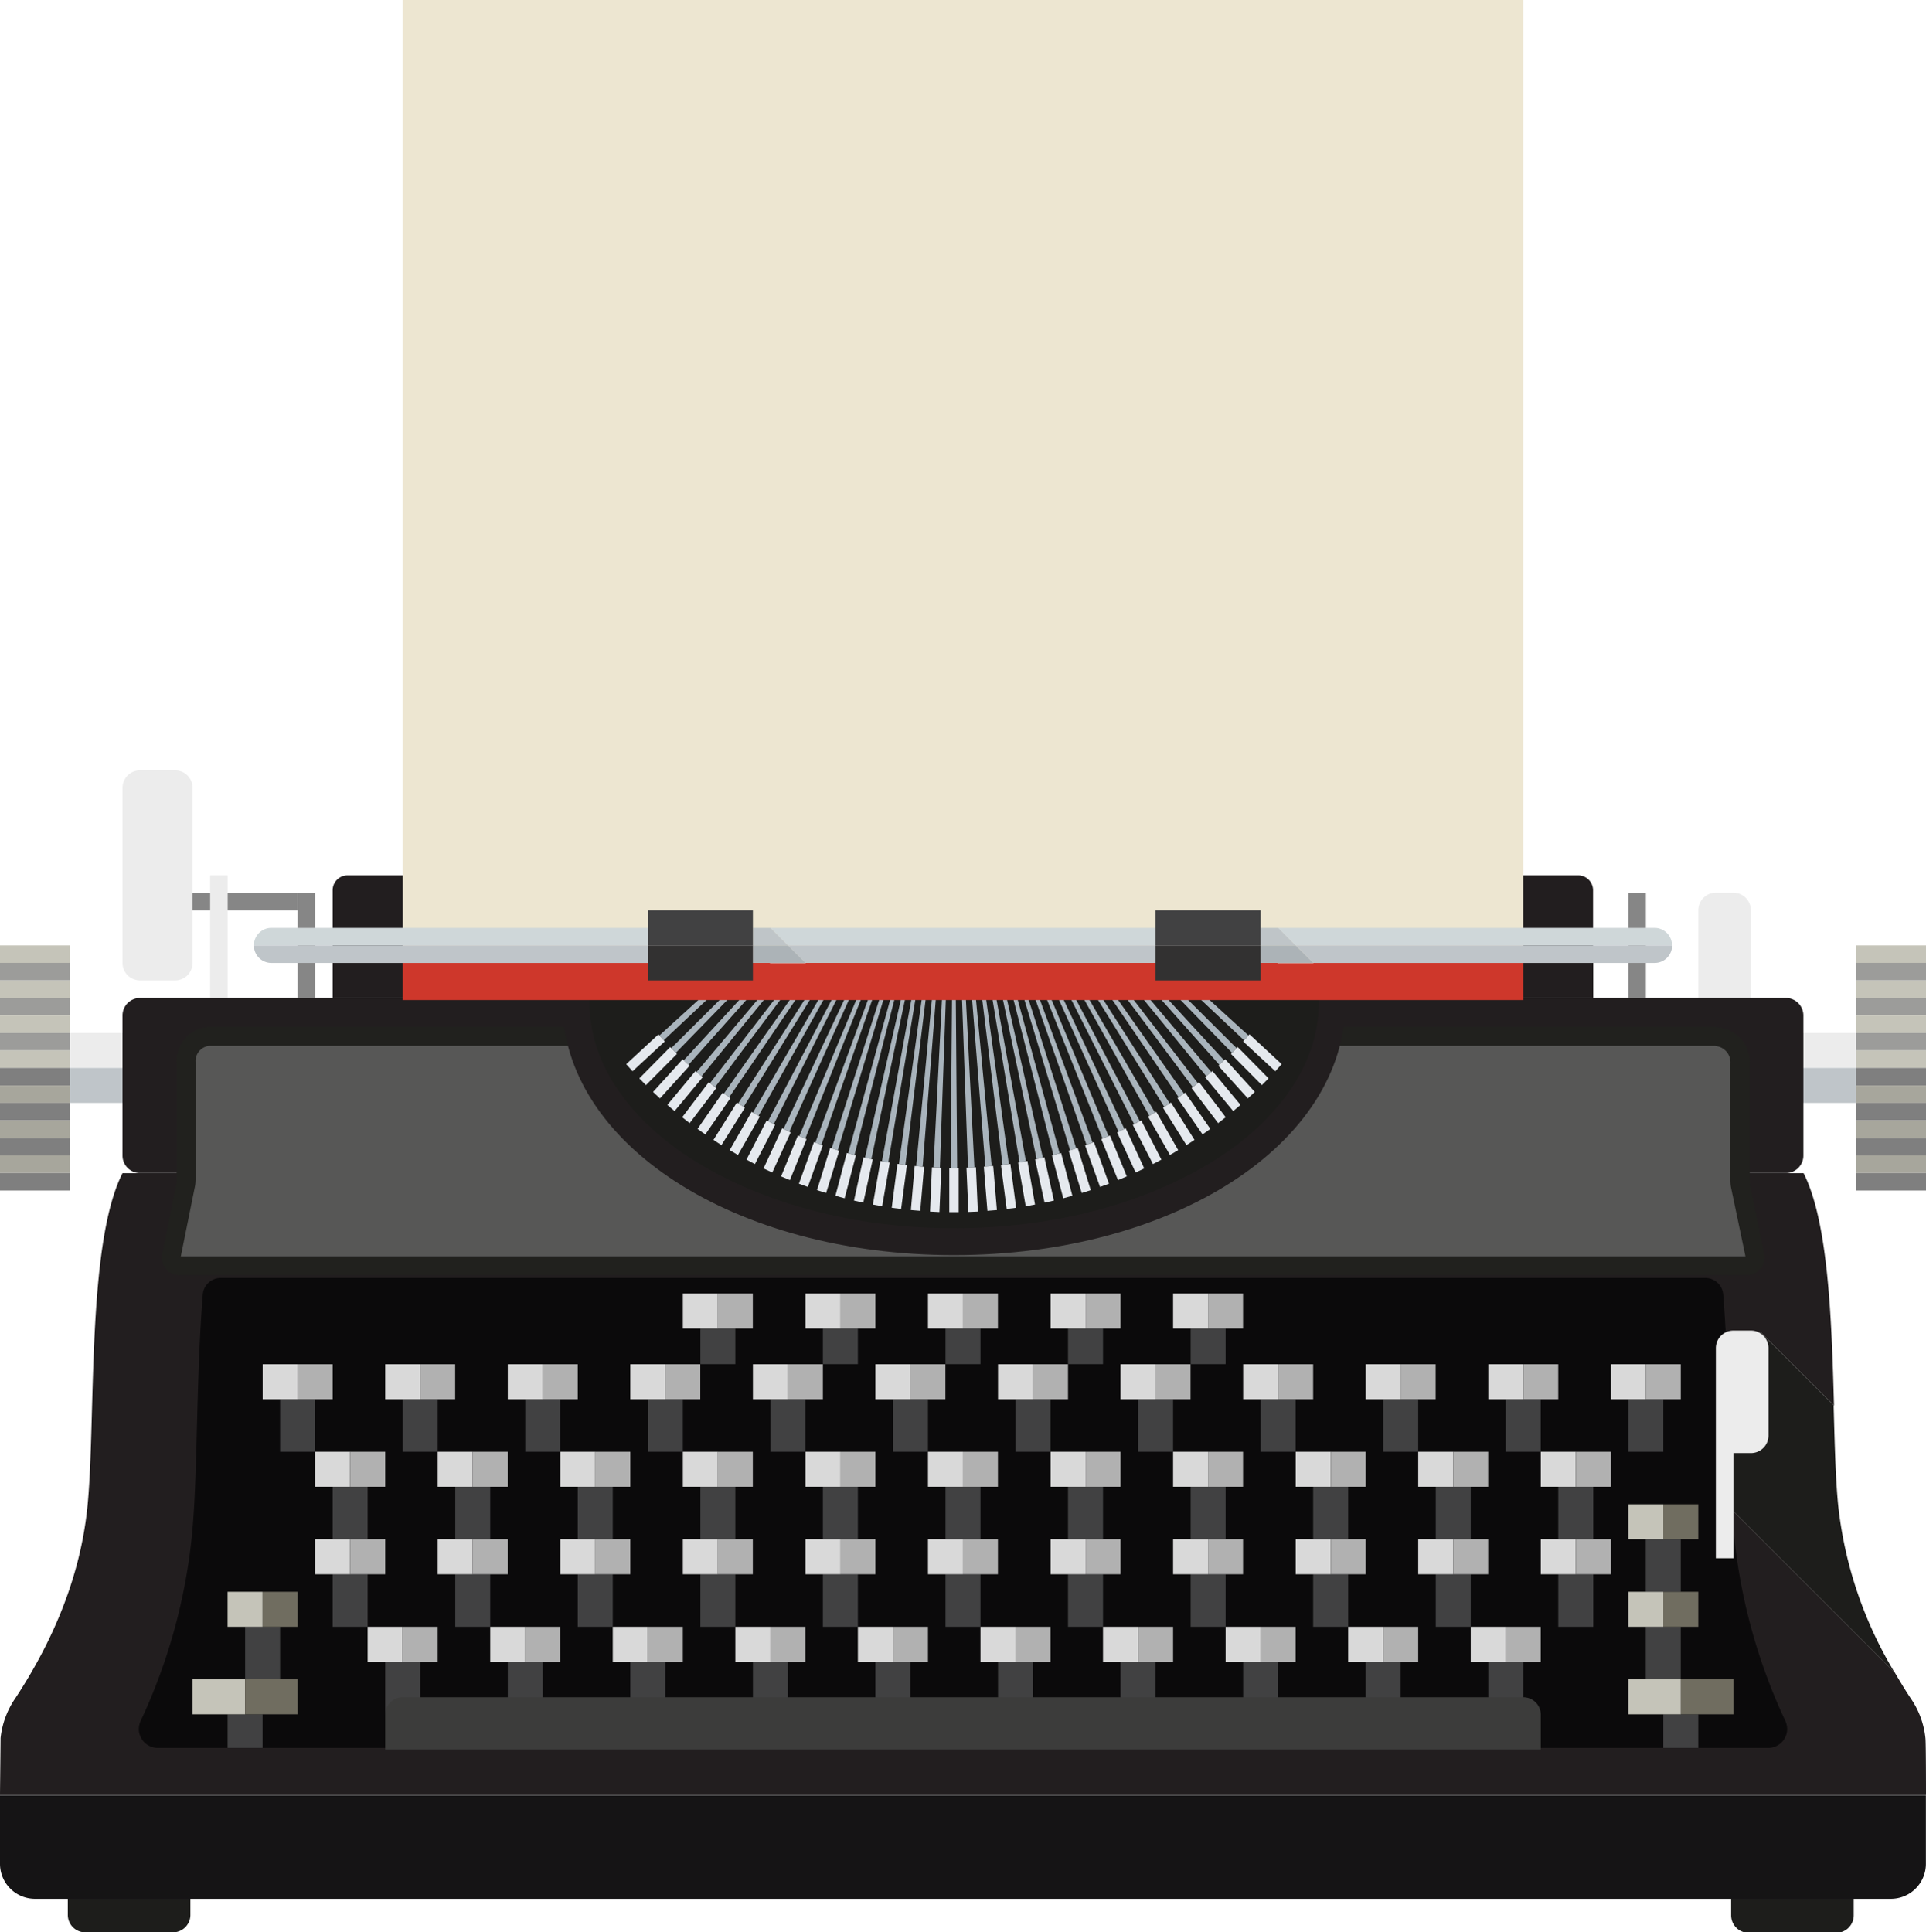 <svg id="ccbe5ad1-9a3d-4b70-8733-e8de9d5e9298" data-name="Layer 1" xmlns="http://www.w3.org/2000/svg" width="203.11" height="203.8" viewBox="0 0 203.11 203.8"><defs><style>.\32 48c0052-b65f-4b8e-9626-11bc7f2d7745{fill:#221e1f;}.c2715319-4eda-46b5-aa48-b3d073a1af0e{fill:#1d1d1b;}.\39 b4e01c6-01d7-463d-8419-9e16a63519ac{fill:#ececec;}.a6f5fe9b-debf-4628-869f-a68508e01fb0{fill:#bfc5c9;}.\37 44143b6-ba46-4943-896f-f9a4c6f68978{fill:#151415;}.\36 a216c0c-3020-42d4-8c0f-267a724631a2{fill:#0b0a0b;}.\34 a95adca-66ae-4d2c-b683-50e388b9d763{fill:#414142;}.b2c33102-dfc8-46b4-a790-ca6742123f23{fill:#575756;}.b5307b7c-3862-45d0-90a2-5f44ce6e5685{fill:#21211e;}.a1ee5665-4a2d-4306-b126-207b27061905{fill:#868686;}.\30 e599156-bd9d-4eee-8241-4e0ba9b37959{fill:#c5c4b9;}.\33 94897f9-717f-46ff-9042-4fea03e6bea0{fill:#9c9c9a;}.b7279afb-3cf5-45c6-97d1-2daabf6555f7{fill:#7f7f7f;}.\38 f5b1dee-3a62-46e5-ae1e-335e308bf9e2{fill:#a7a69c;}.fe99b8f7-1e96-47f2-af26-79c9c9ddc501{fill:#3c3c3b;}.\38 2c415b1-9d7b-4192-bff7-fd6ea6077e50{fill:#d9d9d9;}.bd0fe8ce-8cca-4a00-90db-57aa32742e64{fill:#b1b1b1;}.\36 68f7b2d-7895-4aa7-965a-476d109b675b{fill:#706d60;}.a0505aa0-54e6-4686-bd0c-dc855110814c{fill:#a9b4bc;}.\32 7ec225b-53de-4805-a66b-5460a3e199e5{fill:#e5e9ee;}.\35 111eed0-e13e-4bba-9344-3100b2c5fc01{fill:#ce372b;}.c930f0b3-f3f8-4172-9050-f63ae2b6f6c4{fill:#ede6d1;}.a32caefd-cf5b-4c50-8a4c-f4b546bf4df3{fill:#cfd7d9;}.\36 465c3b2-b7d2-461d-a37c-151fea7ed3f2{fill:#dedbda;}.\30 73654fd-ea14-49f8-9b81-8999dcb6e97f{fill:#acb3b7;}.ccfc34ca-6297-4c1b-a326-c06530b2e38e{fill:#bfc5c8;}.\35 06968c3-cb17-4974-8184-e48485ff34f8{fill:#323131;}</style></defs><title>typewriter</title><path class="248c0052-b65f-4b8e-9626-11bc7f2d7745" d="M201.49,179.1c-0.61-.92-1.15-1.82-1.67-2.71l-17-17-1-10.16,3.88-8.69,7.71,7.71c-0.25-8.94-.58-19.35-3.21-24.52H12.92c-3.81,7.5-2.8,26-3.69,35.08C8.73,163.91,7,170.92,1.62,179.1a9.07,9.07,0,0,0-1.56,4.21c0,0.49-.06,5.53-0.06,6H203.11c0-.49,0-5.53-0.06-6A9,9,0,0,0,201.49,179.1Z"/><path class="c2715319-4eda-46b5-aa48-b3d073a1af0e" d="M181.79,149.21l1,10.16,17,17a43.07,43.07,0,0,1-5.94-17.6c-0.28-2.82-.37-6.54-0.48-10.56l-7.71-7.71Z"/><path class="248c0052-b65f-4b8e-9626-11bc7f2d7745" d="M168,101.55H35.08V93.89a1.57,1.57,0,0,1,1.57-1.57h129.8A1.57,1.57,0,0,1,168,93.89v7.66Z"/><rect class="9b4e01c6-01d7-463d-8419-9e16a63519ac" x="7.39" y="108.94" width="188.33" height="3.69"/><rect class="a6f5fe9b-debf-4628-869f-a68508e01fb0" x="7.39" y="112.63" width="188.33" height="3.69"/><path class="c2715319-4eda-46b5-aa48-b3d073a1af0e" d="M18.23,203.8H9A1.85,1.85,0,0,1,7.15,202v-3.69A1.85,1.85,0,0,1,9,196.42h9.23a1.85,1.85,0,0,1,1.85,1.85V202A1.85,1.85,0,0,1,18.23,203.8ZM195.49,202v-3.69a1.85,1.85,0,0,0-1.85-1.85h-9.23a1.85,1.85,0,0,0-1.85,1.85V202a1.85,1.85,0,0,0,1.85,1.85h9.23A1.85,1.85,0,0,0,195.49,202Z"/><path class="744143b6-ba46-4943-896f-f9a4c6f68978" d="M0,189.33v7.24a3.69,3.69,0,0,0,3.69,3.69H199.41a3.69,3.69,0,0,0,3.69-3.69v-7.24H0Z"/><path class="6a216c0c-3020-42d4-8c0f-267a724631a2" d="M182.85,161.72c-0.3-3.32-.41-7.36-0.52-11.64-0.09-3.59-.23-8.9-0.6-13.48a1.9,1.9,0,0,0-1.84-1.82H23.22a1.9,1.9,0,0,0-1.84,1.82c-0.37,4.57-.5,9.89-0.6,13.48-0.11,4.28-.21,8.32-0.52,11.64a60.13,60.13,0,0,1-5.43,19.78,2,2,0,0,0,1.66,2.84H186.62a2,2,0,0,0,1.66-2.84A60.17,60.17,0,0,1,182.85,161.72Z"/><rect class="248c0052-b65f-4b8e-9626-11bc7f2d7745" x="48.01" y="110.79" width="107.09" height="3.69"/><path class="4a95adca-66ae-4d2c-b683-50e388b9d763" d="M99.17,120.78l-3.92-3.92a3.69,3.69,0,0,1,0-5.22l3.92-3.92a3.69,3.69,0,0,1,5.22,0l3.92,3.92a3.69,3.69,0,0,1,0,5.22l-3.92,3.92A3.69,3.69,0,0,1,99.17,120.78Zm3.92-1.31,3.92-3.92a1.85,1.85,0,0,0,0-2.61L103.08,109a1.85,1.85,0,0,0-2.61,0l-3.92,3.92a1.85,1.85,0,0,0,0,2.61l3.92,3.92A1.85,1.85,0,0,0,103.08,119.48Z"/><path class="9b4e01c6-01d7-463d-8419-9e16a63519ac" d="M182.8,108.94h-1.85a1.85,1.85,0,0,1-1.85-1.85V96a1.85,1.85,0,0,1,1.85-1.85h1.85A1.85,1.85,0,0,1,184.64,96v11.08A1.85,1.85,0,0,1,182.8,108.94Z"/><path class="248c0052-b65f-4b8e-9626-11bc7f2d7745" d="M188.33,105.25H111.71a1.85,1.85,0,0,0-1.85,1.85h0a1.85,1.85,0,0,0,1.85,1.85H91.4a1.85,1.85,0,0,0,1.85-1.85h0a1.85,1.85,0,0,0-1.85-1.85H14.77a1.85,1.85,0,0,0-1.85,1.85v14.77a1.85,1.85,0,0,0,1.85,1.85H188.33a1.85,1.85,0,0,0,1.85-1.85V107.09A1.85,1.85,0,0,0,188.33,105.25Z"/><path class="b2c33102-dfc8-46b4-a790-ca6742123f23" d="M18.8,133.5a0.71,0.71,0,0,1-.55-0.27,1,1,0,0,1-.19-0.8L19.56,125a3,3,0,0,0,.06-0.59V112a2.59,2.59,0,0,1,2.46-2.7H180.9a2.72,2.72,0,0,1,2.58,2.83V124.5a3.07,3.07,0,0,0,.06.6l1.5,7.33a1,1,0,0,1-.19.8,0.71,0.71,0,0,1-.55.28H18.8Z"/><path class="b5307b7c-3862-45d0-90a2-5f44ce6e5685" d="M180.9,110.32a1.72,1.72,0,0,1,1.58,1.83V124.5a4,4,0,0,0,.08.8l1.51,7.2h-165l1.48-7.32a4,4,0,0,0,.08-0.79V112a1.6,1.6,0,0,1,1.46-1.7H180.9m0-2H22.09a3.59,3.59,0,0,0-3.46,3.7v12.36a2,2,0,0,1,0,.4l-1.51,7.44a1.85,1.85,0,0,0,1.72,2.27H184.3a1.85,1.85,0,0,0,1.72-2.28l-1.5-7.32a2,2,0,0,1,0-.4V112.15a3.71,3.71,0,0,0-3.58-3.83h0Z"/><path class="9b4e01c6-01d7-463d-8419-9e16a63519ac" d="M184.64,140.33H182.8a1.85,1.85,0,0,0-1.85,1.85v22.16h1.85V153.25h1.85a1.85,1.85,0,0,0,1.85-1.85v-9.23A1.85,1.85,0,0,0,184.64,140.33Z"/><rect class="a1ee5665-4a2d-4306-b126-207b27061905" x="171.72" y="94.17" width="1.85" height="11.08"/><rect class="0e599156-bd9d-4eee-8241-4e0ba9b37959" y="99.71" width="7.39" height="1.85"/><rect class="394897f9-717f-46ff-9042-4fea03e6bea0" y="101.55" width="7.39" height="1.85"/><rect class="0e599156-bd9d-4eee-8241-4e0ba9b37959" y="103.4" width="7.39" height="1.85"/><rect class="394897f9-717f-46ff-9042-4fea03e6bea0" y="105.25" width="7.39" height="1.85"/><rect class="0e599156-bd9d-4eee-8241-4e0ba9b37959" y="107.09" width="7.39" height="1.85"/><rect class="394897f9-717f-46ff-9042-4fea03e6bea0" y="108.94" width="7.39" height="1.85"/><rect class="0e599156-bd9d-4eee-8241-4e0ba9b37959" y="110.79" width="7.39" height="1.85"/><rect class="b7279afb-3cf5-45c6-97d1-2daabf6555f7" y="112.63" width="7.39" height="1.85"/><rect class="8f5b1dee-3a62-46e5-ae1e-335e308bf9e2" y="114.48" width="7.39" height="1.85"/><rect class="b7279afb-3cf5-45c6-97d1-2daabf6555f7" y="116.32" width="7.39" height="1.85"/><rect class="8f5b1dee-3a62-46e5-ae1e-335e308bf9e2" y="118.17" width="7.39" height="1.85"/><rect class="b7279afb-3cf5-45c6-97d1-2daabf6555f7" y="120.02" width="7.39" height="1.85"/><rect class="8f5b1dee-3a62-46e5-ae1e-335e308bf9e2" y="121.86" width="7.39" height="1.85"/><rect class="b7279afb-3cf5-45c6-97d1-2daabf6555f7" y="123.71" width="7.39" height="1.85"/><rect class="0e599156-bd9d-4eee-8241-4e0ba9b37959" x="195.72" y="99.71" width="7.39" height="1.85"/><rect class="394897f9-717f-46ff-9042-4fea03e6bea0" x="195.72" y="101.55" width="7.39" height="1.85"/><rect class="0e599156-bd9d-4eee-8241-4e0ba9b37959" x="195.72" y="103.4" width="7.39" height="1.85"/><rect class="394897f9-717f-46ff-9042-4fea03e6bea0" x="195.72" y="105.25" width="7.39" height="1.85"/><rect class="0e599156-bd9d-4eee-8241-4e0ba9b37959" x="195.72" y="107.09" width="7.39" height="1.85"/><rect class="394897f9-717f-46ff-9042-4fea03e6bea0" x="195.72" y="108.94" width="7.39" height="1.85"/><rect class="0e599156-bd9d-4eee-8241-4e0ba9b37959" x="195.72" y="110.79" width="7.39" height="1.85"/><rect class="b7279afb-3cf5-45c6-97d1-2daabf6555f7" x="195.72" y="112.63" width="7.39" height="1.85"/><rect class="8f5b1dee-3a62-46e5-ae1e-335e308bf9e2" x="195.72" y="114.48" width="7.39" height="1.85"/><rect class="b7279afb-3cf5-45c6-97d1-2daabf6555f7" x="195.72" y="116.32" width="7.39" height="1.85"/><rect class="8f5b1dee-3a62-46e5-ae1e-335e308bf9e2" x="195.72" y="118.17" width="7.39" height="1.85"/><rect class="b7279afb-3cf5-45c6-97d1-2daabf6555f7" x="195.72" y="120.02" width="7.39" height="1.85"/><rect class="8f5b1dee-3a62-46e5-ae1e-335e308bf9e2" x="195.72" y="121.86" width="7.39" height="1.85"/><rect class="b7279afb-3cf5-45c6-97d1-2daabf6555f7" x="195.72" y="123.71" width="7.39" height="1.85"/><path class="9b4e01c6-01d7-463d-8419-9e16a63519ac" d="M18.46,103.4H14.77a1.85,1.85,0,0,1-1.85-1.85V83.09a1.85,1.85,0,0,1,1.85-1.85h3.69a1.85,1.85,0,0,1,1.85,1.85v18.46A1.85,1.85,0,0,1,18.46,103.4Z"/><rect class="a1ee5665-4a2d-4306-b126-207b27061905" x="20.31" y="94.17" width="11.08" height="1.85"/><rect class="9b4e01c6-01d7-463d-8419-9e16a63519ac" x="22.16" y="92.32" width="1.85" height="12.92"/><rect class="4a95adca-66ae-4d2c-b683-50e388b9d763" x="171.72" y="147.57" width="3.69" height="5.54"/><rect class="4a95adca-66ae-4d2c-b683-50e388b9d763" x="158.79" y="147.57" width="3.69" height="5.54"/><rect class="4a95adca-66ae-4d2c-b683-50e388b9d763" x="145.87" y="147.57" width="3.69" height="5.54"/><rect class="4a95adca-66ae-4d2c-b683-50e388b9d763" x="132.94" y="147.57" width="3.69" height="5.54"/><rect class="4a95adca-66ae-4d2c-b683-50e388b9d763" x="120.02" y="147.57" width="3.69" height="5.54"/><rect class="4a95adca-66ae-4d2c-b683-50e388b9d763" x="107.09" y="147.57" width="3.69" height="5.54"/><rect class="4a95adca-66ae-4d2c-b683-50e388b9d763" x="94.17" y="147.57" width="3.69" height="5.54"/><rect class="4a95adca-66ae-4d2c-b683-50e388b9d763" x="81.24" y="147.57" width="3.69" height="5.54"/><rect class="4a95adca-66ae-4d2c-b683-50e388b9d763" x="68.32" y="147.57" width="3.69" height="5.54"/><rect class="4a95adca-66ae-4d2c-b683-50e388b9d763" x="55.39" y="147.57" width="3.69" height="5.54"/><rect class="4a95adca-66ae-4d2c-b683-50e388b9d763" x="42.47" y="147.57" width="3.69" height="5.54"/><rect class="4a95adca-66ae-4d2c-b683-50e388b9d763" x="29.54" y="147.57" width="3.69" height="5.54"/><rect class="4a95adca-66ae-4d2c-b683-50e388b9d763" x="25.85" y="171.57" width="3.69" height="5.54"/><rect class="4a95adca-66ae-4d2c-b683-50e388b9d763" x="173.56" y="171.57" width="3.69" height="5.54"/><rect class="4a95adca-66ae-4d2c-b683-50e388b9d763" x="175.41" y="180.8" width="3.69" height="3.54"/><rect class="4a95adca-66ae-4d2c-b683-50e388b9d763" x="173.56" y="162.34" width="3.69" height="5.54"/><rect class="4a95adca-66ae-4d2c-b683-50e388b9d763" x="24" y="180.8" width="3.69" height="3.54"/><rect class="4a95adca-66ae-4d2c-b683-50e388b9d763" x="35.08" y="156.8" width="3.69" height="5.54"/><rect class="4a95adca-66ae-4d2c-b683-50e388b9d763" x="48.01" y="156.8" width="3.69" height="5.54"/><rect class="4a95adca-66ae-4d2c-b683-50e388b9d763" x="60.93" y="156.8" width="3.69" height="5.54"/><rect class="4a95adca-66ae-4d2c-b683-50e388b9d763" x="73.86" y="156.8" width="3.69" height="5.54"/><rect class="4a95adca-66ae-4d2c-b683-50e388b9d763" x="86.78" y="156.8" width="3.69" height="5.54"/><rect class="4a95adca-66ae-4d2c-b683-50e388b9d763" x="99.71" y="156.8" width="3.69" height="5.54"/><rect class="4a95adca-66ae-4d2c-b683-50e388b9d763" x="112.63" y="156.8" width="3.69" height="5.54"/><rect class="4a95adca-66ae-4d2c-b683-50e388b9d763" x="125.56" y="156.8" width="3.69" height="5.54"/><rect class="4a95adca-66ae-4d2c-b683-50e388b9d763" x="138.48" y="156.8" width="3.69" height="5.54"/><rect class="4a95adca-66ae-4d2c-b683-50e388b9d763" x="151.41" y="156.8" width="3.69" height="5.54"/><rect class="4a95adca-66ae-4d2c-b683-50e388b9d763" x="164.33" y="156.8" width="3.69" height="5.54"/><rect class="4a95adca-66ae-4d2c-b683-50e388b9d763" x="164.33" y="166.03" width="3.69" height="5.54"/><rect class="4a95adca-66ae-4d2c-b683-50e388b9d763" x="151.41" y="166.03" width="3.69" height="5.54"/><rect class="4a95adca-66ae-4d2c-b683-50e388b9d763" x="138.48" y="166.03" width="3.69" height="5.54"/><rect class="4a95adca-66ae-4d2c-b683-50e388b9d763" x="125.56" y="166.03" width="3.69" height="5.54"/><rect class="4a95adca-66ae-4d2c-b683-50e388b9d763" x="112.63" y="166.03" width="3.69" height="5.54"/><rect class="4a95adca-66ae-4d2c-b683-50e388b9d763" x="99.71" y="166.03" width="3.69" height="5.54"/><rect class="4a95adca-66ae-4d2c-b683-50e388b9d763" x="86.78" y="166.03" width="3.69" height="5.54"/><rect class="4a95adca-66ae-4d2c-b683-50e388b9d763" x="73.86" y="166.03" width="3.69" height="5.54"/><rect class="4a95adca-66ae-4d2c-b683-50e388b9d763" x="60.93" y="166.03" width="3.69" height="5.54"/><rect class="4a95adca-66ae-4d2c-b683-50e388b9d763" x="48.01" y="166.03" width="3.69" height="5.54"/><rect class="4a95adca-66ae-4d2c-b683-50e388b9d763" x="35.08" y="166.03" width="3.69" height="5.54"/><rect class="4a95adca-66ae-4d2c-b683-50e388b9d763" x="40.62" y="175.27" width="3.69" height="5.54"/><rect class="4a95adca-66ae-4d2c-b683-50e388b9d763" x="53.55" y="175.27" width="3.69" height="5.54"/><rect class="4a95adca-66ae-4d2c-b683-50e388b9d763" x="66.47" y="175.27" width="3.69" height="5.54"/><rect class="4a95adca-66ae-4d2c-b683-50e388b9d763" x="79.4" y="175.27" width="3.69" height="5.54"/><rect class="4a95adca-66ae-4d2c-b683-50e388b9d763" x="92.32" y="175.27" width="3.69" height="5.54"/><rect class="4a95adca-66ae-4d2c-b683-50e388b9d763" x="105.25" y="175.27" width="3.69" height="5.54"/><rect class="4a95adca-66ae-4d2c-b683-50e388b9d763" x="118.17" y="175.27" width="3.69" height="5.54"/><rect class="4a95adca-66ae-4d2c-b683-50e388b9d763" x="131.1" y="175.27" width="3.69" height="5.54"/><rect class="4a95adca-66ae-4d2c-b683-50e388b9d763" x="144.02" y="175.27" width="3.69" height="5.54"/><rect class="4a95adca-66ae-4d2c-b683-50e388b9d763" x="156.95" y="175.27" width="3.69" height="5.54"/><path class="fe99b8f7-1e96-47f2-af26-79c9c9ddc501" d="M162.49,184.5H40.62V180.8A1.85,1.85,0,0,1,42.47,179H160.64a1.85,1.85,0,0,1,1.85,1.85v3.69Z"/><rect class="82c415b1-9d7b-4192-bff7-fd6ea6077e50" x="38.77" y="171.57" width="3.69" height="3.69"/><rect class="bd0fe8ce-8cca-4a00-90db-57aa32742e64" x="42.47" y="171.57" width="3.69" height="3.69"/><rect class="82c415b1-9d7b-4192-bff7-fd6ea6077e50" x="33.24" y="162.34" width="3.69" height="3.69"/><rect class="bd0fe8ce-8cca-4a00-90db-57aa32742e64" x="36.93" y="162.34" width="3.69" height="3.69"/><rect class="0e599156-bd9d-4eee-8241-4e0ba9b37959" x="24" y="167.88" width="3.69" height="3.69"/><rect class="668f7b2d-7895-4aa7-965a-476d109b675b" x="27.7" y="167.88" width="3.69" height="3.69"/><rect class="0e599156-bd9d-4eee-8241-4e0ba9b37959" x="171.72" y="167.88" width="3.69" height="3.69"/><rect class="668f7b2d-7895-4aa7-965a-476d109b675b" x="175.41" y="167.88" width="3.69" height="3.69"/><rect class="0e599156-bd9d-4eee-8241-4e0ba9b37959" x="171.72" y="158.65" width="3.69" height="3.69"/><rect class="668f7b2d-7895-4aa7-965a-476d109b675b" x="175.41" y="158.65" width="3.69" height="3.69"/><rect class="0e599156-bd9d-4eee-8241-4e0ba9b37959" x="20.31" y="177.11" width="5.54" height="3.69"/><rect class="668f7b2d-7895-4aa7-965a-476d109b675b" x="25.85" y="177.11" width="5.54" height="3.69"/><rect class="0e599156-bd9d-4eee-8241-4e0ba9b37959" x="171.72" y="177.11" width="5.54" height="3.69"/><rect class="668f7b2d-7895-4aa7-965a-476d109b675b" x="177.26" y="177.11" width="5.54" height="3.69"/><rect class="82c415b1-9d7b-4192-bff7-fd6ea6077e50" x="46.16" y="162.34" width="3.69" height="3.69"/><rect class="bd0fe8ce-8cca-4a00-90db-57aa32742e64" x="49.85" y="162.34" width="3.69" height="3.69"/><rect class="82c415b1-9d7b-4192-bff7-fd6ea6077e50" x="59.09" y="162.34" width="3.69" height="3.69"/><rect class="bd0fe8ce-8cca-4a00-90db-57aa32742e64" x="62.78" y="162.34" width="3.69" height="3.69"/><rect class="82c415b1-9d7b-4192-bff7-fd6ea6077e50" x="72.01" y="162.34" width="3.69" height="3.69"/><rect class="bd0fe8ce-8cca-4a00-90db-57aa32742e64" x="75.7" y="162.34" width="3.69" height="3.69"/><rect class="82c415b1-9d7b-4192-bff7-fd6ea6077e50" x="84.94" y="162.34" width="3.69" height="3.69"/><rect class="bd0fe8ce-8cca-4a00-90db-57aa32742e64" x="88.63" y="162.34" width="3.69" height="3.69"/><rect class="82c415b1-9d7b-4192-bff7-fd6ea6077e50" x="97.86" y="162.34" width="3.69" height="3.69"/><rect class="bd0fe8ce-8cca-4a00-90db-57aa32742e64" x="101.55" y="162.34" width="3.69" height="3.69"/><rect class="82c415b1-9d7b-4192-bff7-fd6ea6077e50" x="110.79" y="162.34" width="3.69" height="3.69"/><rect class="bd0fe8ce-8cca-4a00-90db-57aa32742e64" x="114.48" y="162.34" width="3.69" height="3.69"/><rect class="82c415b1-9d7b-4192-bff7-fd6ea6077e50" x="123.71" y="162.34" width="3.69" height="3.69"/><rect class="bd0fe8ce-8cca-4a00-90db-57aa32742e64" x="127.4" y="162.34" width="3.69" height="3.69"/><rect class="82c415b1-9d7b-4192-bff7-fd6ea6077e50" x="136.64" y="162.34" width="3.69" height="3.69"/><rect class="bd0fe8ce-8cca-4a00-90db-57aa32742e64" x="140.33" y="162.34" width="3.69" height="3.69"/><rect class="82c415b1-9d7b-4192-bff7-fd6ea6077e50" x="149.56" y="162.34" width="3.69" height="3.69"/><rect class="bd0fe8ce-8cca-4a00-90db-57aa32742e64" x="153.25" y="162.34" width="3.69" height="3.69"/><rect class="82c415b1-9d7b-4192-bff7-fd6ea6077e50" x="162.49" y="162.34" width="3.69" height="3.69"/><rect class="bd0fe8ce-8cca-4a00-90db-57aa32742e64" x="166.18" y="162.34" width="3.69" height="3.69"/><rect class="82c415b1-9d7b-4192-bff7-fd6ea6077e50" x="33.24" y="153.11" width="3.69" height="3.69"/><rect class="bd0fe8ce-8cca-4a00-90db-57aa32742e64" x="36.93" y="153.11" width="3.69" height="3.69"/><rect class="82c415b1-9d7b-4192-bff7-fd6ea6077e50" x="46.16" y="153.11" width="3.69" height="3.69"/><rect class="bd0fe8ce-8cca-4a00-90db-57aa32742e64" x="49.85" y="153.11" width="3.69" height="3.69"/><rect class="82c415b1-9d7b-4192-bff7-fd6ea6077e50" x="59.09" y="153.11" width="3.69" height="3.69"/><rect class="bd0fe8ce-8cca-4a00-90db-57aa32742e64" x="62.78" y="153.11" width="3.69" height="3.69"/><rect class="82c415b1-9d7b-4192-bff7-fd6ea6077e50" x="72.01" y="153.11" width="3.69" height="3.69"/><rect class="bd0fe8ce-8cca-4a00-90db-57aa32742e64" x="75.7" y="153.11" width="3.69" height="3.69"/><rect class="82c415b1-9d7b-4192-bff7-fd6ea6077e50" x="84.94" y="153.11" width="3.69" height="3.69"/><rect class="bd0fe8ce-8cca-4a00-90db-57aa32742e64" x="88.63" y="153.11" width="3.69" height="3.69"/><rect class="82c415b1-9d7b-4192-bff7-fd6ea6077e50" x="97.86" y="153.11" width="3.69" height="3.69"/><rect class="bd0fe8ce-8cca-4a00-90db-57aa32742e64" x="101.55" y="153.11" width="3.69" height="3.69"/><rect class="82c415b1-9d7b-4192-bff7-fd6ea6077e50" x="110.79" y="153.11" width="3.69" height="3.69"/><rect class="bd0fe8ce-8cca-4a00-90db-57aa32742e64" x="114.48" y="153.11" width="3.69" height="3.69"/><rect class="82c415b1-9d7b-4192-bff7-fd6ea6077e50" x="123.71" y="153.11" width="3.69" height="3.69"/><rect class="bd0fe8ce-8cca-4a00-90db-57aa32742e64" x="127.4" y="153.11" width="3.69" height="3.69"/><rect class="4a95adca-66ae-4d2c-b683-50e388b9d763" x="73.86" y="140.11" width="3.69" height="3.76"/><rect class="4a95adca-66ae-4d2c-b683-50e388b9d763" x="86.78" y="140.11" width="3.69" height="3.76"/><rect class="4a95adca-66ae-4d2c-b683-50e388b9d763" x="99.71" y="140.11" width="3.69" height="3.76"/><rect class="4a95adca-66ae-4d2c-b683-50e388b9d763" x="112.63" y="140.11" width="3.69" height="3.76"/><rect class="4a95adca-66ae-4d2c-b683-50e388b9d763" x="125.56" y="140.11" width="3.69" height="3.76"/><rect class="82c415b1-9d7b-4192-bff7-fd6ea6077e50" x="72.01" y="136.42" width="3.69" height="3.69"/><rect class="bd0fe8ce-8cca-4a00-90db-57aa32742e64" x="75.7" y="136.42" width="3.69" height="3.69"/><rect class="82c415b1-9d7b-4192-bff7-fd6ea6077e50" x="84.94" y="136.42" width="3.69" height="3.69"/><rect class="bd0fe8ce-8cca-4a00-90db-57aa32742e64" x="88.63" y="136.42" width="3.69" height="3.69"/><rect class="82c415b1-9d7b-4192-bff7-fd6ea6077e50" x="97.86" y="136.42" width="3.69" height="3.69"/><rect class="bd0fe8ce-8cca-4a00-90db-57aa32742e64" x="101.55" y="136.42" width="3.69" height="3.69"/><rect class="82c415b1-9d7b-4192-bff7-fd6ea6077e50" x="110.79" y="136.42" width="3.69" height="3.69"/><rect class="bd0fe8ce-8cca-4a00-90db-57aa32742e64" x="114.48" y="136.42" width="3.69" height="3.69"/><rect class="82c415b1-9d7b-4192-bff7-fd6ea6077e50" x="123.71" y="136.42" width="3.69" height="3.69"/><rect class="bd0fe8ce-8cca-4a00-90db-57aa32742e64" x="127.4" y="136.42" width="3.69" height="3.69"/><rect class="82c415b1-9d7b-4192-bff7-fd6ea6077e50" x="136.64" y="153.11" width="3.69" height="3.69"/><rect class="bd0fe8ce-8cca-4a00-90db-57aa32742e64" x="140.33" y="153.11" width="3.69" height="3.69"/><rect class="82c415b1-9d7b-4192-bff7-fd6ea6077e50" x="149.56" y="153.11" width="3.69" height="3.69"/><rect class="bd0fe8ce-8cca-4a00-90db-57aa32742e64" x="153.25" y="153.11" width="3.69" height="3.69"/><rect class="82c415b1-9d7b-4192-bff7-fd6ea6077e50" x="162.49" y="153.11" width="3.69" height="3.69"/><rect class="bd0fe8ce-8cca-4a00-90db-57aa32742e64" x="166.18" y="153.11" width="3.69" height="3.69"/><rect class="82c415b1-9d7b-4192-bff7-fd6ea6077e50" x="27.7" y="143.88" width="3.69" height="3.69"/><rect class="bd0fe8ce-8cca-4a00-90db-57aa32742e64" x="31.39" y="143.88" width="3.69" height="3.69"/><rect class="82c415b1-9d7b-4192-bff7-fd6ea6077e50" x="40.62" y="143.88" width="3.69" height="3.69"/><rect class="bd0fe8ce-8cca-4a00-90db-57aa32742e64" x="44.31" y="143.88" width="3.69" height="3.69"/><rect class="82c415b1-9d7b-4192-bff7-fd6ea6077e50" x="53.55" y="143.88" width="3.69" height="3.69"/><rect class="bd0fe8ce-8cca-4a00-90db-57aa32742e64" x="57.24" y="143.88" width="3.69" height="3.69"/><rect class="82c415b1-9d7b-4192-bff7-fd6ea6077e50" x="66.47" y="143.88" width="3.69" height="3.69"/><rect class="bd0fe8ce-8cca-4a00-90db-57aa32742e64" x="70.16" y="143.88" width="3.69" height="3.69"/><rect class="82c415b1-9d7b-4192-bff7-fd6ea6077e50" x="79.4" y="143.88" width="3.69" height="3.69"/><rect class="bd0fe8ce-8cca-4a00-90db-57aa32742e64" x="83.09" y="143.88" width="3.69" height="3.69"/><rect class="82c415b1-9d7b-4192-bff7-fd6ea6077e50" x="92.32" y="143.88" width="3.69" height="3.69"/><rect class="bd0fe8ce-8cca-4a00-90db-57aa32742e64" x="96.01" y="143.88" width="3.69" height="3.69"/><rect class="82c415b1-9d7b-4192-bff7-fd6ea6077e50" x="105.25" y="143.88" width="3.69" height="3.69"/><rect class="bd0fe8ce-8cca-4a00-90db-57aa32742e64" x="108.94" y="143.88" width="3.69" height="3.69"/><rect class="82c415b1-9d7b-4192-bff7-fd6ea6077e50" x="118.17" y="143.88" width="3.69" height="3.69"/><rect class="bd0fe8ce-8cca-4a00-90db-57aa32742e64" x="121.86" y="143.88" width="3.69" height="3.69"/><rect class="82c415b1-9d7b-4192-bff7-fd6ea6077e50" x="131.1" y="143.88" width="3.69" height="3.69"/><rect class="bd0fe8ce-8cca-4a00-90db-57aa32742e64" x="134.79" y="143.88" width="3.69" height="3.69"/><rect class="82c415b1-9d7b-4192-bff7-fd6ea6077e50" x="144.02" y="143.88" width="3.69" height="3.69"/><rect class="bd0fe8ce-8cca-4a00-90db-57aa32742e64" x="147.71" y="143.88" width="3.69" height="3.69"/><rect class="82c415b1-9d7b-4192-bff7-fd6ea6077e50" x="156.95" y="143.88" width="3.69" height="3.69"/><rect class="bd0fe8ce-8cca-4a00-90db-57aa32742e64" x="160.64" y="143.88" width="3.69" height="3.69"/><rect class="82c415b1-9d7b-4192-bff7-fd6ea6077e50" x="169.87" y="143.88" width="3.69" height="3.69"/><rect class="bd0fe8ce-8cca-4a00-90db-57aa32742e64" x="173.56" y="143.88" width="3.69" height="3.69"/><rect class="82c415b1-9d7b-4192-bff7-fd6ea6077e50" x="51.7" y="171.57" width="3.69" height="3.69"/><rect class="bd0fe8ce-8cca-4a00-90db-57aa32742e64" x="55.39" y="171.57" width="3.69" height="3.69"/><rect class="82c415b1-9d7b-4192-bff7-fd6ea6077e50" x="64.62" y="171.57" width="3.69" height="3.69"/><rect class="bd0fe8ce-8cca-4a00-90db-57aa32742e64" x="68.32" y="171.57" width="3.69" height="3.69"/><rect class="82c415b1-9d7b-4192-bff7-fd6ea6077e50" x="77.55" y="171.57" width="3.69" height="3.69"/><rect class="bd0fe8ce-8cca-4a00-90db-57aa32742e64" x="81.24" y="171.57" width="3.69" height="3.69"/><rect class="82c415b1-9d7b-4192-bff7-fd6ea6077e50" x="90.47" y="171.57" width="3.69" height="3.69"/><rect class="bd0fe8ce-8cca-4a00-90db-57aa32742e64" x="94.17" y="171.57" width="3.69" height="3.69"/><rect class="82c415b1-9d7b-4192-bff7-fd6ea6077e50" x="103.4" y="171.57" width="3.69" height="3.69"/><rect class="bd0fe8ce-8cca-4a00-90db-57aa32742e64" x="107.09" y="171.57" width="3.69" height="3.69"/><rect class="82c415b1-9d7b-4192-bff7-fd6ea6077e50" x="116.32" y="171.57" width="3.69" height="3.69"/><rect class="bd0fe8ce-8cca-4a00-90db-57aa32742e64" x="120.02" y="171.57" width="3.69" height="3.69"/><rect class="82c415b1-9d7b-4192-bff7-fd6ea6077e50" x="129.25" y="171.57" width="3.69" height="3.69"/><rect class="bd0fe8ce-8cca-4a00-90db-57aa32742e64" x="132.94" y="171.57" width="3.69" height="3.69"/><rect class="82c415b1-9d7b-4192-bff7-fd6ea6077e50" x="142.17" y="171.57" width="3.69" height="3.69"/><rect class="bd0fe8ce-8cca-4a00-90db-57aa32742e64" x="145.87" y="171.57" width="3.69" height="3.69"/><rect class="82c415b1-9d7b-4192-bff7-fd6ea6077e50" x="155.1" y="171.57" width="3.69" height="3.69"/><rect class="bd0fe8ce-8cca-4a00-90db-57aa32742e64" x="158.79" y="171.57" width="3.69" height="3.69"/><path class="248c0052-b65f-4b8e-9626-11bc7f2d7745" d="M100.6,132.37c-23.16,0-41.3-11.73-41.3-26.71,0-.14,0-0.27,0-0.4l0.08-2.76,2.77-.09H141.8l0.08,2.76c0,0.23,0,.36,0,0.5C141.9,120.64,123.76,132.37,100.6,132.37Z"/><path class="c2715319-4eda-46b5-aa48-b3d073a1af0e" d="M62.16,105.25c0,0.14,0,.28,0,0.42,0,13.18,17.22,23.86,38.46,23.86s38.46-10.68,38.46-23.86c0-.14,0-0.28,0-0.42H62.16Z"/><polygon class="a0505aa0-54e6-4686-bd0c-dc855110814c" points="100.25 123.18 100.94 123.18 100.74 97.91 100.46 97.91 100.25 123.18"/><rect class="27ec225b-53de-4805-a66b-5460a3e199e5" x="100.11" y="123.18" width="0.99" height="4.66"/><polygon class="a0505aa0-54e6-4686-bd0c-dc855110814c" points="98.44 123.12 99.12 123.15 100.01 97.9 99.72 97.88 98.44 123.12"/><polygon class="27ec225b-53de-4805-a66b-5460a3e199e5" points="98.28 123.12 99.27 123.16 99.07 127.83 98.08 127.78 98.28 123.12"/><polygon class="a0505aa0-54e6-4686-bd0c-dc855110814c" points="96.62 122.98 97.3 123.04 99.28 97.86 98.99 97.83 96.62 122.98"/><polygon class="27ec225b-53de-4805-a66b-5460a3e199e5" points="97.05 127.7 96.06 127.62 96.46 122.97 97.45 123.06 97.05 127.7"/><polygon class="a0505aa0-54e6-4686-bd0c-dc855110814c" points="94.8 122.77 95.48 122.86 98.55 97.78 98.26 97.75 94.8 122.77"/><polygon class="27ec225b-53de-4805-a66b-5460a3e199e5" points="95.03 127.5 94.04 127.38 94.64 122.75 95.64 122.88 95.03 127.5"/><polygon class="a0505aa0-54e6-4686-bd0c-dc855110814c" points="93.01 122.47 93.68 122.59 97.82 97.67 97.53 97.62 93.01 122.47"/><polygon class="27ec225b-53de-4805-a66b-5460a3e199e5" points="93.03 127.22 92.05 127.04 92.85 122.44 93.83 122.62 93.03 127.22"/><polygon class="a0505aa0-54e6-4686-bd0c-dc855110814c" points="91.22 122.1 91.89 122.25 97.1 97.54 96.81 97.47 91.22 122.1"/><polygon class="27ec225b-53de-4805-a66b-5460a3e199e5" points="91.04 126.84 90.06 126.62 91.06 122.06 92.04 122.28 91.04 126.84"/><polygon class="a0505aa0-54e6-4686-bd0c-dc855110814c" points="89.45 121.64 90.11 121.82 96.39 97.36 96.1 97.29 89.45 121.64"/><polygon class="27ec225b-53de-4805-a66b-5460a3e199e5" points="89.07 126.38 88.1 126.11 89.3 121.6 90.26 121.86 89.07 126.38"/><polygon class="a0505aa0-54e6-4686-bd0c-dc855110814c" points="87.7 121.12 88.35 121.32 95.67 97.17 95.4 97.08 87.7 121.12"/><polygon class="27ec225b-53de-4805-a66b-5460a3e199e5" points="87.12 125.82 86.16 125.52 87.55 121.06 88.5 121.37 87.12 125.82"/><polygon class="a0505aa0-54e6-4686-bd0c-dc855110814c" points="85.98 120.51 86.62 120.74 94.97 96.93 94.71 96.83 85.98 120.51"/><polygon class="27ec225b-53de-4805-a66b-5460a3e199e5" points="85.19 125.18 84.25 124.84 85.84 120.45 86.77 120.8 85.19 125.18"/><polygon class="a0505aa0-54e6-4686-bd0c-dc855110814c" points="84.29 119.82 84.92 120.09 94.29 96.67 94.02 96.55 84.29 119.82"/><polygon class="27ec225b-53de-4805-a66b-5460a3e199e5" points="83.3 124.46 82.37 124.07 84.14 119.76 85.06 120.14 83.3 124.46"/><polygon class="a0505aa0-54e6-4686-bd0c-dc855110814c" points="82.62 119.07 83.24 119.36 93.62 96.38 93.35 96.25 82.62 119.07"/><polygon class="27ec225b-53de-4805-a66b-5460a3e199e5" points="81.44 123.66 80.52 123.23 82.48 119 83.38 119.43 81.44 123.66"/><polygon class="a0505aa0-54e6-4686-bd0c-dc855110814c" points="80.99 118.24 81.6 118.55 92.95 96.05 92.7 95.92 80.99 118.24"/><polygon class="27ec225b-53de-4805-a66b-5460a3e199e5" points="79.61 122.77 78.72 122.3 80.85 118.16 81.74 118.63 79.61 122.77"/><polygon class="a0505aa0-54e6-4686-bd0c-dc855110814c" points="79.4 117.34 79.99 117.68 92.31 95.7 92.06 95.55 79.4 117.34"/><polygon class="27ec225b-53de-4805-a66b-5460a3e199e5" points="77.82 121.81 76.95 121.3 79.26 117.26 80.13 117.76 77.82 121.81"/><polygon class="a0505aa0-54e6-4686-bd0c-dc855110814c" points="77.85 116.36 78.42 116.73 91.68 95.32 91.43 95.16 77.85 116.36"/><polygon class="27ec225b-53de-4805-a66b-5460a3e199e5" points="76.08 120.77 75.24 120.22 77.71 116.28 78.56 116.82 76.08 120.77"/><polygon class="a0505aa0-54e6-4686-bd0c-dc855110814c" points="76.34 115.33 76.9 115.72 91.06 94.92 90.82 94.75 76.34 115.33"/><polygon class="27ec225b-53de-4805-a66b-5460a3e199e5" points="74.38 119.64 73.56 119.06 76.21 115.24 77.03 115.81 74.38 119.64"/><polygon class="a0505aa0-54e6-4686-bd0c-dc855110814c" points="74.88 114.23 75.42 114.64 90.47 94.48 90.23 94.3 74.88 114.23"/><polygon class="27ec225b-53de-4805-a66b-5460a3e199e5" points="72.73 118.45 71.94 117.83 74.75 114.13 75.54 114.75 72.73 118.45"/><polygon class="a0505aa0-54e6-4686-bd0c-dc855110814c" points="73.46 113.06 73.99 113.5 89.89 94.02 89.67 93.83 73.46 113.06"/><polygon class="27ec225b-53de-4805-a66b-5460a3e199e5" points="71.14 117.18 70.38 116.53 73.34 112.96 74.11 113.6 71.14 117.18"/><polygon class="a0505aa0-54e6-4686-bd0c-dc855110814c" points="72.1 111.83 72.61 112.3 89.33 93.53 89.12 93.33 72.1 111.83"/><polygon class="27ec225b-53de-4805-a66b-5460a3e199e5" points="69.6 115.84 68.87 115.16 71.99 111.72 72.72 112.4 69.6 115.84"/><polygon class="a0505aa0-54e6-4686-bd0c-dc855110814c" points="70.79 110.54 71.28 111.03 88.8 93.03 88.59 92.81 70.79 110.54"/><polygon class="27ec225b-53de-4805-a66b-5460a3e199e5" points="68.12 114.44 67.42 113.73 70.68 110.43 71.39 111.15 68.12 114.44"/><polygon class="a0505aa0-54e6-4686-bd0c-dc855110814c" points="69.55 109.2 70 109.71 88.29 92.5 88.09 92.28 69.55 109.2"/><polygon class="27ec225b-53de-4805-a66b-5460a3e199e5" points="69.44 109.09 70.11 109.83 66.71 112.98 66.04 112.23 69.44 109.09"/><polygon class="a0505aa0-54e6-4686-bd0c-dc855110814c" points="102.08 123.15 102.76 123.12 101.48 97.88 101.19 97.9 102.08 123.15"/><polygon class="27ec225b-53de-4805-a66b-5460a3e199e5" points="103.12 127.78 102.12 127.82 101.92 123.15 102.92 123.11 103.12 127.78"/><polygon class="a0505aa0-54e6-4686-bd0c-dc855110814c" points="103.91 123.04 104.58 122.98 102.21 97.83 101.92 97.86 103.91 123.04"/><polygon class="27ec225b-53de-4805-a66b-5460a3e199e5" points="103.75 123.05 104.74 122.97 105.13 127.62 104.13 127.7 103.75 123.05"/><polygon class="a0505aa0-54e6-4686-bd0c-dc855110814c" points="105.72 122.86 106.39 122.77 102.94 97.74 102.65 97.78 105.72 122.86"/><polygon class="27ec225b-53de-4805-a66b-5460a3e199e5" points="107.16 127.38 106.16 127.5 105.56 122.88 106.55 122.75 107.16 127.38"/><polygon class="a0505aa0-54e6-4686-bd0c-dc855110814c" points="107.52 122.59 108.19 122.47 103.67 97.62 103.38 97.67 107.52 122.59"/><polygon class="27ec225b-53de-4805-a66b-5460a3e199e5" points="109.15 127.04 108.17 127.22 107.37 122.62 108.35 122.44 109.15 127.04"/><polygon class="a0505aa0-54e6-4686-bd0c-dc855110814c" points="109.32 122.25 109.98 122.1 104.39 97.47 104.1 97.54 109.32 122.25"/><polygon class="27ec225b-53de-4805-a66b-5460a3e199e5" points="111.14 126.62 110.16 126.84 109.16 122.28 110.14 122.06 111.14 126.62"/><polygon class="a0505aa0-54e6-4686-bd0c-dc855110814c" points="111.09 121.82 111.75 121.64 105.1 97.29 104.81 97.36 111.09 121.82"/><polygon class="27ec225b-53de-4805-a66b-5460a3e199e5" points="113.09 126.11 112.13 126.38 110.94 121.86 111.9 121.6 113.09 126.11"/><polygon class="a0505aa0-54e6-4686-bd0c-dc855110814c" points="112.85 121.32 113.5 121.12 105.8 97.08 105.52 97.17 112.85 121.32"/><polygon class="27ec225b-53de-4805-a66b-5460a3e199e5" points="115.03 125.52 114.08 125.82 112.7 121.37 113.65 121.06 115.03 125.52"/><polygon class="a0505aa0-54e6-4686-bd0c-dc855110814c" points="114.58 120.74 115.22 120.5 106.49 96.83 106.22 96.93 114.58 120.74"/><polygon class="27ec225b-53de-4805-a66b-5460a3e199e5" points="116.95 124.84 116.01 125.18 114.43 120.8 115.36 120.45 116.95 124.84"/><polygon class="a0505aa0-54e6-4686-bd0c-dc855110814c" points="116.28 120.09 116.91 119.82 107.18 96.55 106.91 96.67 116.28 120.09"/><polygon class="27ec225b-53de-4805-a66b-5460a3e199e5" points="118.83 124.07 117.9 124.46 116.14 120.14 117.06 119.76 118.83 124.07"/><polygon class="a0505aa0-54e6-4686-bd0c-dc855110814c" points="117.96 119.36 118.58 119.07 107.85 96.25 107.58 96.38 117.96 119.36"/><polygon class="27ec225b-53de-4805-a66b-5460a3e199e5" points="120.67 123.23 119.76 123.66 117.81 119.43 118.72 119 120.67 123.23"/><polygon class="a0505aa0-54e6-4686-bd0c-dc855110814c" points="119.6 118.55 120.2 118.23 108.5 95.92 108.24 96.05 119.6 118.55"/><polygon class="27ec225b-53de-4805-a66b-5460a3e199e5" points="122.48 122.3 121.59 122.77 119.46 118.63 120.35 118.16 122.48 122.3"/><polygon class="a0505aa0-54e6-4686-bd0c-dc855110814c" points="121.21 117.68 121.8 117.34 109.14 95.55 108.89 95.7 121.21 117.68"/><polygon class="27ec225b-53de-4805-a66b-5460a3e199e5" points="124.25 121.3 123.38 121.81 121.07 117.76 121.94 117.26 124.25 121.3"/><polygon class="a0505aa0-54e6-4686-bd0c-dc855110814c" points="122.78 116.73 123.35 116.36 109.77 95.16 109.52 95.32 122.78 116.73"/><polygon class="27ec225b-53de-4805-a66b-5460a3e199e5" points="125.97 120.22 125.12 120.77 122.64 116.82 123.49 116.28 125.97 120.22"/><polygon class="a0505aa0-54e6-4686-bd0c-dc855110814c" points="124.3 115.72 124.86 115.33 110.38 94.75 110.13 94.92 124.3 115.72"/><polygon class="27ec225b-53de-4805-a66b-5460a3e199e5" points="127.64 119.06 126.82 119.64 124.17 115.81 124.99 115.24 127.64 119.06"/><polygon class="a0505aa0-54e6-4686-bd0c-dc855110814c" points="125.78 114.64 126.32 114.23 110.96 94.3 110.73 94.48 125.78 114.64"/><polygon class="27ec225b-53de-4805-a66b-5460a3e199e5" points="129.26 117.83 128.46 118.45 125.66 114.75 126.45 114.13 129.26 117.83"/><polygon class="a0505aa0-54e6-4686-bd0c-dc855110814c" points="127.21 113.5 127.74 113.06 111.53 93.83 111.3 94.02 127.21 113.5"/><polygon class="27ec225b-53de-4805-a66b-5460a3e199e5" points="130.82 116.53 130.05 117.18 127.08 113.6 127.86 112.96 130.82 116.53"/><polygon class="a0505aa0-54e6-4686-bd0c-dc855110814c" points="128.59 112.3 129.09 111.83 112.08 93.33 111.86 93.53 128.59 112.3"/><polygon class="27ec225b-53de-4805-a66b-5460a3e199e5" points="132.33 115.16 131.59 115.84 128.48 112.4 129.21 111.72 132.33 115.16"/><polygon class="a0505aa0-54e6-4686-bd0c-dc855110814c" points="129.92 111.03 130.4 110.54 112.61 92.81 112.4 93.03 129.92 111.03"/><polygon class="27ec225b-53de-4805-a66b-5460a3e199e5" points="133.78 113.73 133.07 114.44 129.81 111.15 130.52 110.43 133.78 113.73"/><polygon class="a0505aa0-54e6-4686-bd0c-dc855110814c" points="131.19 109.71 131.65 109.2 113.11 92.28 112.91 92.5 131.19 109.71"/><polygon class="27ec225b-53de-4805-a66b-5460a3e199e5" points="135.16 112.23 134.49 112.98 131.09 109.83 131.76 109.08 135.16 112.23"/><rect class="248c0052-b65f-4b8e-9626-11bc7f2d7745" x="35.08" y="101.55" width="132.94" height="3.69"/><rect class="5111eed0-e13e-4bba-9344-3100b2c5fc01" x="42.47" y="101.55" width="118.17" height="3.92"/><rect class="c930f0b3-f3f8-4172-9050-f63ae2b6f6c4" x="42.47" width="118.17" height="101.55"/><rect class="a1ee5665-4a2d-4306-b126-207b27061905" x="31.39" y="94.17" width="1.85" height="11.08"/><polygon class="a6f5fe9b-debf-4628-869f-a68508e01fb0" points="83.09 99.71 84.94 101.55 132.94 101.55 132.94 99.71 83.09 99.71"/><path class="a6f5fe9b-debf-4628-869f-a68508e01fb0" d="M26.77,99.71a1.85,1.85,0,0,0,1.85,1.85H79.4V99.71H26.77Z"/><path class="a6f5fe9b-debf-4628-869f-a68508e01fb0" d="M136.64,99.71l1.85,1.85h36a1.85,1.85,0,0,0,1.85-1.85h-39.7Z"/><polygon class="a32caefd-cf5b-4c50-8a4c-f4b546bf4df3" points="132.94 99.71 132.94 97.86 81.24 97.86 83.09 99.71 132.94 99.71"/><path class="a32caefd-cf5b-4c50-8a4c-f4b546bf4df3" d="M176.33,99.71a1.85,1.85,0,0,0-1.85-1.85h-39.7l1.85,1.85h39.7Z"/><path class="a32caefd-cf5b-4c50-8a4c-f4b546bf4df3" d="M79.4,97.86H28.62a1.85,1.85,0,0,0-1.85,1.85H79.4V97.86Z"/><polygon class="6465c3b2-b7d2-461d-a37c-151fea7ed3f2" points="81.2 101.59 84.97 101.59 84.94 101.55 81.2 101.55 81.2 101.59"/><polygon class="6465c3b2-b7d2-461d-a37c-151fea7ed3f2" points="81.2 97.82 81.2 97.86 81.24 97.86 81.2 97.82"/><polygon class="073654fd-ea14-49f8-9b81-8999dcb6e97f" points="79.4 99.71 79.4 101.55 81.2 101.55 84.94 101.55 83.09 99.71 79.4 99.71"/><polygon class="ccfc34ca-6297-4c1b-a326-c06530b2e38e" points="83.09 99.71 81.24 97.86 81.2 97.86 79.4 97.86 79.4 99.71 83.09 99.71"/><polygon class="6465c3b2-b7d2-461d-a37c-151fea7ed3f2" points="134.75 101.59 138.52 101.59 138.48 101.55 134.75 101.55 134.75 101.59"/><polygon class="6465c3b2-b7d2-461d-a37c-151fea7ed3f2" points="134.75 97.82 134.75 97.86 134.79 97.86 134.75 97.82"/><polygon class="073654fd-ea14-49f8-9b81-8999dcb6e97f" points="132.94 99.71 132.94 101.55 134.75 101.55 138.48 101.55 136.63 99.71 132.94 99.71"/><polygon class="ccfc34ca-6297-4c1b-a326-c06530b2e38e" points="136.63 99.71 134.79 97.86 134.75 97.86 132.94 97.86 132.94 99.71 136.63 99.71"/><rect class="4a95adca-66ae-4d2c-b683-50e388b9d763" x="68.32" y="96.01" width="11.08" height="3.69"/><rect class="506968c3-cb17-4974-8184-e48485ff34f8" x="68.32" y="99.71" width="11.08" height="3.69"/><rect class="4a95adca-66ae-4d2c-b683-50e388b9d763" x="121.86" y="96.01" width="11.08" height="3.69"/><rect class="506968c3-cb17-4974-8184-e48485ff34f8" x="121.86" y="99.71" width="11.08" height="3.69"/></svg>